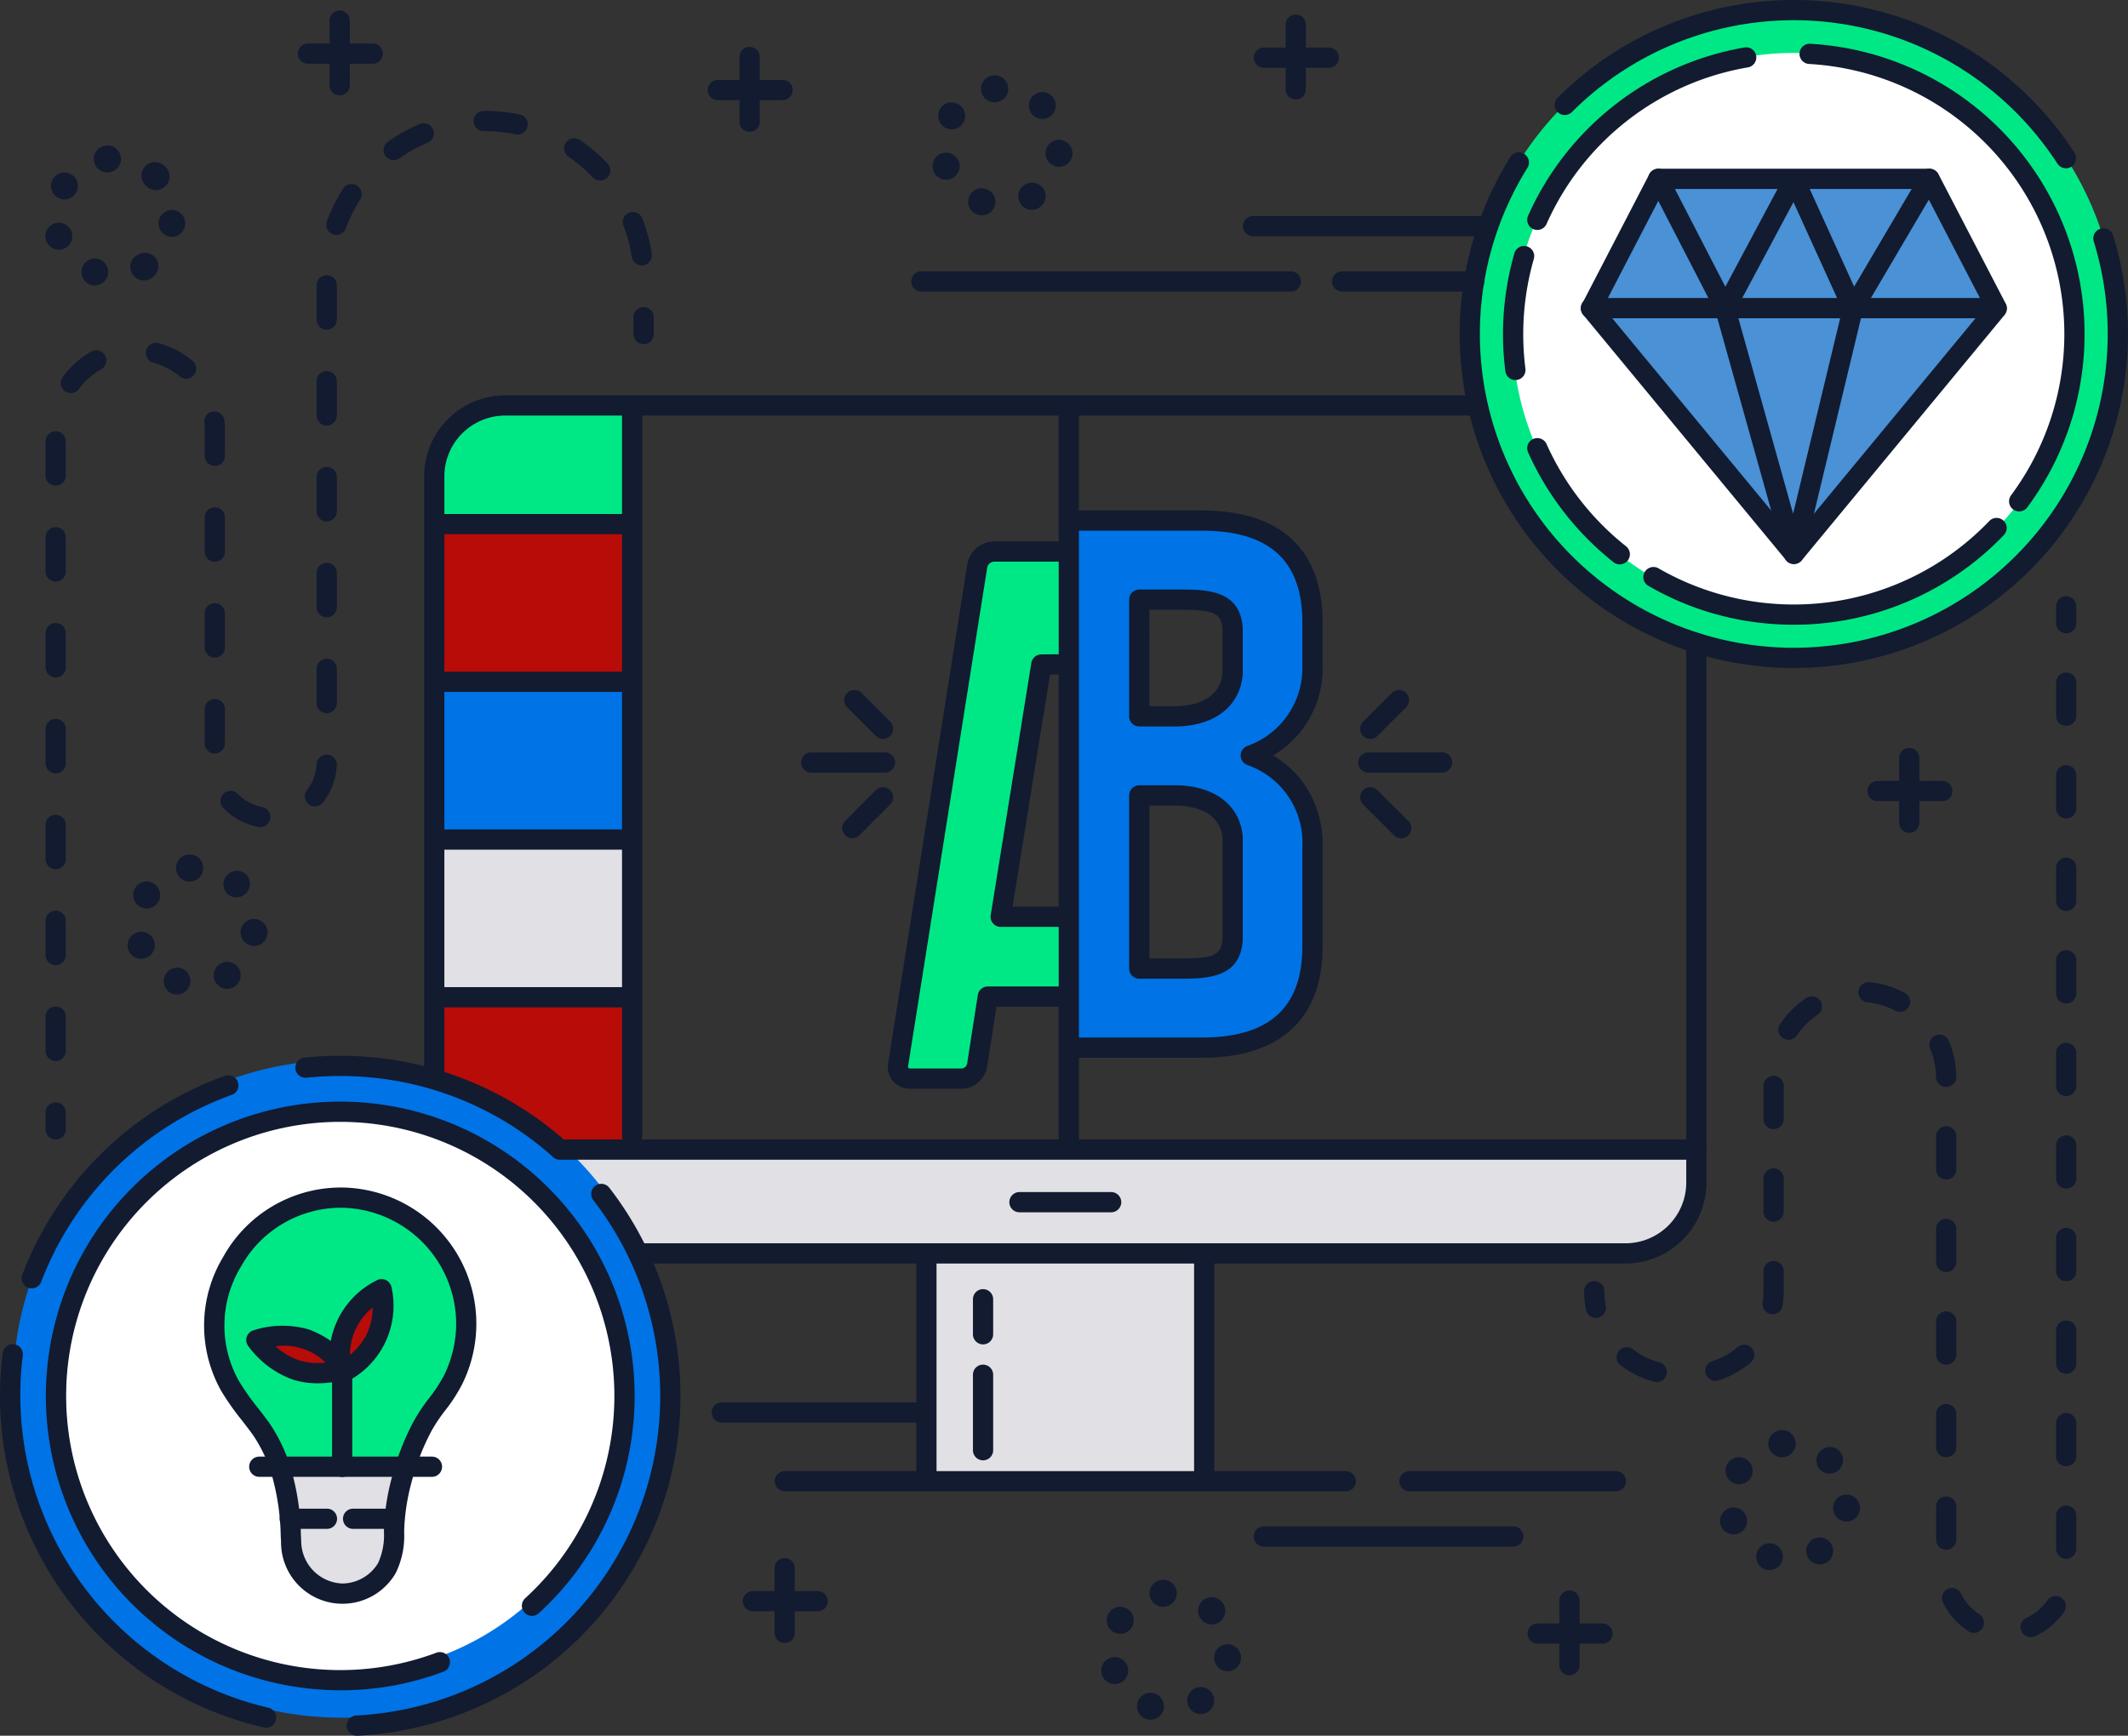 <svg id="Group_1032" data-name="Group 1032" xmlns="http://www.w3.org/2000/svg" xmlns:xlink="http://www.w3.org/1999/xlink" width="172.778" height="140.962" viewBox="0 0 172.778 140.962">
  <rect x="0" y="0" width="172.778" height="140.962" fill="#333333" stroke="none"/>
  <defs>
    <clipPath id="clip-path-2">
      <rect id="Rectangle_71" data-name="Rectangle 71" width="172.778" height="140.962" fill="none"/>
    </clipPath>
  </defs>
  <g id="Group_1031" data-name="Group 1031" transform="translate(0 0)">
    <g id="Group_1028" data-name="Group 1028">
      <g id="Group_1027" data-name="Group 1027" clip-path="url(#clip-path-2)">
        <path id="Path_11964" data-name="Path 11964" d="M411.027,856.88l-81.9-.05-.054,2a6.022,6.022,0,0,0,6.266,5.744h77.646l13.849-.272c5.893-1.771,3.533-7.47,3.533-7.47Z" transform="translate(-293.049 -763.023)" fill="#e1e1e5"/>
        <rect id="Rectangle_67" data-name="Rectangle 67" width="22.03" height="19.082" transform="translate(75.424 100.6)" fill="#e1e1e5"/>
        <path id="Path_11965" data-name="Path 11965" d="M1116.155,7.277a26.33,26.33,0,1,0,26.3,26.356,26.33,26.33,0,0,0-26.3-26.356" transform="translate(-970.486 -6.48)" fill="#00e885"/>
        <path id="Path_11966" data-name="Path 11966" d="M1144.649,39.277a22.827,22.827,0,1,0,22.8,22.849,22.827,22.827,0,0,0-22.8-22.849" transform="translate(-998.984 -34.977)" fill="#fff"/>
        <path id="Path_11967" data-name="Path 11967" d="M673.713,409.166a1.425,1.425,0,0,0-1.345,1.162l-6.421,40.481a.96.96,0,0,0,.978,1.162h4.158a1.314,1.314,0,0,0,1.284-1.162l.856-5.5h6.321l.219-36.14h-6.05Zm5.832,9.154v20.5h-5.281l3.3-20.485Z" transform="translate(-593.021 -364.37)" fill="#00e885"/>
        <path id="Path_11968" data-name="Path 11968" d="M806.689,386.166H796.294v42.805h10.4c5.687,0,8.989-2.568,8.989-8.255v-8.072a7.519,7.519,0,0,0-5.014-7.4,7.5,7.5,0,0,0,5.014-7.338v-3.486c0-5.687-3.3-8.255-8.989-8.255m2.507,34.061c-.183,2.385-2.2,2.324-4.709,2.324h-2.874V408.486h2.874c2.507,0,4.525,1.1,4.709,3.424Zm0-21.647c-.183,2.385-2.2,3.486-4.709,3.486h-2.874v-9.478h2.874c2.507,0,4.525-.061,4.709,2.324Z" transform="translate(-709.114 -343.888)" fill="#0073e6"/>
        <path id="Path_11969" data-name="Path 11969" d="M327.808,300.777a5.759,5.759,0,0,0-5.759,5.759v3.875h16.066v-8.977l-.186-.657Z" transform="translate(-286.791 -267.847)" fill="#00e885"/>
        <rect id="Rectangle_68" data-name="Rectangle 68" width="16.066" height="12.809" transform="translate(35.259 68.182)" fill="#e1e1e5"/>
        <path id="Path_11970" data-name="Path 11970" d="M322.05,745.715l9.662,7.527,6.35-1.588.055-.6V739.776H322.05Z" transform="translate(-286.791 -658.784)" fill="#b80c09"/>
        <rect id="Rectangle_69" data-name="Rectangle 69" width="16.066" height="12.809" transform="translate(35.259 55.373)" fill="#0073e6"/>
        <rect id="Rectangle_70" data-name="Rectangle 70" width="16.066" height="12.809" transform="translate(35.259 42.564)" fill="#b80c09"/>
        <path id="Path_11971" data-name="Path 11971" d="M1185.415,132.674l-5.459,10.529,16.468,19.93,16.469-19.93-5.46-10.529Z" transform="translate(-1050.772 -118.148)" fill="#4a91d6"/>
        <path id="Path_11972" data-name="Path 11972" d="M22.7,789.939A26.706,26.706,0,1,0,59.234,799.5,26.706,26.706,0,0,0,22.7,789.939" transform="translate(-8.439 -700.194)" fill="#0073e6"/>
        <path id="Path_11973" data-name="Path 11973" d="M59.823,832.115a22.575,22.575,0,1,0,30.887,8.079,22.575,22.575,0,0,0-30.887-8.079" transform="translate(-43.322 -738.257)" fill="#fff"/>
        <path id="Path_11974" data-name="Path 11974" d="M169.09,888.409c-7.576,0-12.722,8.661-8.921,15.294.729,1.272,1.717,2.364,2.562,3.555a12.529,12.529,0,0,1,1.772,4.036,22.055,22.055,0,0,1,.627,5.01,4.171,4.171,0,0,0,7.776,2.193,7.736,7.736,0,0,0,.6-3.567,18.234,18.234,0,0,1,.581-3.534,20.075,20.075,0,0,1,1.719-4.437c.7-1.318,1.788-2.363,2.447-3.71a10.371,10.371,0,0,0,1.092-4.584,10.257,10.257,0,0,0-10.257-10.257" transform="translate(-141.492 -791.145)" fill="#00e885"/>
        <path id="Path_11975" data-name="Path 11975" d="M194.109,991.158a6.9,6.9,0,0,0-4,.077,6.1,6.1,0,0,0,7.192,2.349,6.9,6.9,0,0,0-3.188-2.425" transform="translate(-169.292 -882.405)" fill="#b80c09"/>
        <path id="Path_11976" data-name="Path 11976" d="M252.586,959.2a6.9,6.9,0,0,0-.453,3.979,6.1,6.1,0,0,0,3.278-6.819,6.9,6.9,0,0,0-2.825,2.84" transform="translate(-224.429 -851.654)" fill="#b80c09"/>
        <path id="Path_11977" data-name="Path 11977" d="M206.729,1094.226a4.255,4.255,0,0,0,7.932,2.237,7.89,7.89,0,0,0,.615-3.638,29.208,29.208,0,0,1,.855-4.5h-10.41a30.385,30.385,0,0,1,1.008,5.9" transform="translate(-183.198 -969.175)" fill="#e1e1e5"/>
      </g>
    </g>
    <g id="Group_1030" data-name="Group 1030">
      <g id="Group_1029" data-name="Group 1029" clip-path="url(#clip-path)">
        <path id="Path_11978" data-name="Path 11978" d="M1134.56,119.242a.821.821,0,0,0-.543,1.026,25.488,25.488,0,1,1-45.98-5.97.821.821,0,1,0-1.392-.871,27.137,27.137,0,0,0,3.837,33.547,27.131,27.131,0,0,0,45.105-27.19.821.821,0,0,0-1.026-.543" transform="translate(-964.02 -100.667)" fill="#121b30"/>
        <path id="Path_11979" data-name="Path 11979" d="M1191.5,7.946a27.127,27.127,0,0,0-38.363,0,.821.821,0,0,0,1.161,1.161,25.485,25.485,0,0,1,36.041,0,25.655,25.655,0,0,1,3.389,4.186.821.821,0,0,0,1.378-.893,27.311,27.311,0,0,0-3.606-4.454" transform="translate(-1026.677 -0.001)" fill="#121b30"/>
        <path id="Path_11980" data-name="Path 11980" d="M1150.229,35.132a23.655,23.655,0,0,0-17.554,13.662.821.821,0,1,0,1.5.668,21.918,21.918,0,0,1,16.332-12.712.821.821,0,1,0-.278-1.618" transform="translate(-1008.605 -31.275)" fill="#121b30"/>
        <path id="Path_11981" data-name="Path 11981" d="M1116.587,182.492a.821.821,0,0,0-1.016.562,23.823,23.823,0,0,0-.733,9.578.821.821,0,0,0,1.629-.208,22.188,22.188,0,0,1,.683-8.915.821.821,0,0,0-.562-1.016" transform="translate(-992.614 -162.484)" fill="#121b30"/>
        <path id="Path_11982" data-name="Path 11982" d="M1140.619,333.722a22.138,22.138,0,0,1-6.454-8.3.821.821,0,1,0-1.5.669,23.786,23.786,0,0,0,6.935,8.923.821.821,0,1,0,1.019-1.288" transform="translate(-1008.595 -289.356)" fill="#121b30"/>
        <path id="Path_11983" data-name="Path 11983" d="M1246.807,384.443a21.984,21.984,0,0,1-26.855,3.842.821.821,0,0,0-.822,1.422,23.364,23.364,0,0,0,10.474,3.12q.671.038,1.338.038a23.591,23.591,0,0,0,17.051-7.286.821.821,0,0,0-1.186-1.136" transform="translate(-1085.292 -342.128)" fill="#121b30"/>
        <path id="Path_11984" data-name="Path 11984" d="M1335.409,32.46a.821.821,0,0,0-.093,1.64,21.971,21.971,0,0,1,16.408,35.018.821.821,0,1,0,1.318.979,23.612,23.612,0,0,0-17.634-37.637" transform="translate(-1188.434 -28.905)" fill="#121b30"/>
        <path id="Path_11985" data-name="Path 11985" d="M1201.482,125.617a.821.821,0,0,0-.729-.443h-22.018a.821.821,0,0,0-.729.443l-5.459,10.529a.821.821,0,0,0,.1.9l16.469,19.929a.821.821,0,0,0,1.266,0l16.469-19.929a.821.821,0,0,0,.1-.9Zm-11.738,29.547-15.49-18.745,4.98-9.6h21.02l4.98,9.6Z" transform="translate(-1044.093 -111.47)" fill="#121b30"/>
        <path id="Path_11986" data-name="Path 11986" d="M1234.359,125.683a.821.821,0,0,0-1.111.338l-4.664,8.735-4.713-9.138a.821.821,0,0,0-1.46.753l5.43,10.529a.821.821,0,0,0,.724.445h.006a.822.822,0,0,0,.724-.434l5.4-10.116a.821.821,0,0,0-.338-1.111" transform="translate(-1088.499 -111.469)" fill="#121b30"/>
        <path id="Path_11987" data-name="Path 11987" d="M1336.375,125.287a.821.821,0,0,0-1.124.291l-5.4,9.169-3.985-8.762a.821.821,0,0,0-1.495.68l4.639,10.2a.821.821,0,0,0,.7.48h.043a.821.821,0,0,0,.708-.4l6.2-10.529a.821.821,0,0,0-.291-1.124" transform="translate(-1179.309 -111.469)" fill="#121b30"/>
        <path id="Path_11988" data-name="Path 11988" d="M1283.3,221.365a.821.821,0,0,0-.99.606l-4.056,16.861-4.728-16.89a.821.821,0,0,0-1.582.443l5.579,19.93a.822.822,0,0,0,.791.6h.015a.821.821,0,0,0,.783-.629l4.794-19.929a.821.821,0,0,0-.606-.99" transform="translate(-1132.666 -197.109)" fill="#121b30"/>
        <path id="Path_11989" data-name="Path 11989" d="M1206.049,221.083H1173.12a.821.821,0,0,0,0,1.642h32.929a.821.821,0,0,0,0-1.642" transform="translate(-1043.954 -196.879)" fill="#121b30"/>
        <path id="Path_11990" data-name="Path 11990" d="M59.995,817.263a23.9,23.9,0,0,0-4.206,47.617q1.081.1,2.151.1a23.607,23.607,0,0,0,8.329-1.513.821.821,0,1,0-.576-1.538A22.262,22.262,0,1,1,59.85,818.9a22.26,22.26,0,0,1,13.056,38.606.821.821,0,0,0,1.107,1.213,23.9,23.9,0,0,0-14.019-41.455" transform="translate(-30.267 -727.704)" fill="#121b30"/>
        <path id="Path_11991" data-name="Path 11991" d="M21.783,1026.656A26.069,26.069,0,0,1,1.743,999.05c.029-.33.065-.663.106-.99a.821.821,0,1,0-1.629-.206c-.044.348-.082.7-.113,1.052a27.63,27.63,0,0,0,21.308,29.352.832.832,0,0,0,.184.021.821.821,0,0,0,.183-1.622" transform="translate(0 -887.968)" fill="#121b30"/>
        <path id="Path_11992" data-name="Path 11992" d="M277.33,878.34a.821.821,0,0,0-.147,1.152,25.985,25.985,0,0,1-19.237,41.853.821.821,0,0,0,.04,1.641h.041a27.627,27.627,0,0,0,20.455-44.5.821.821,0,0,0-1.152-.147" transform="translate(-229.011 -782.025)" fill="#121b30"/>
        <path id="Path_11993" data-name="Path 11993" d="M240.975,790.145a27.4,27.4,0,0,0-15.919-6.866,27.841,27.841,0,0,0-5.346.042.821.821,0,0,0,.171,1.633,26.2,26.2,0,0,1,5.03-.039,25.769,25.769,0,0,1,14.972,6.457.821.821,0,0,0,1.092-1.227" transform="translate(-195 -697.428)" fill="#121b30"/>
        <path id="Path_11994" data-name="Path 11994" d="M32.51,797.707A27.609,27.609,0,0,0,16.072,813.85a.821.821,0,1,0,1.535.584,25.969,25.969,0,0,1,15.462-15.183.821.821,0,1,0-.558-1.544" transform="translate(-14.264 -710.329)" fill="#121b30"/>
        <path id="Path_11995" data-name="Path 11995" d="M162.385,880.909a10.923,10.923,0,0,0-9.469,5.623,10.812,10.812,0,0,0-.164,10.9,21.041,21.041,0,0,0,1.687,2.4c.308.4.627.809.917,1.219a11.678,11.678,0,0,1,1.653,3.789,19.188,19.188,0,0,1,.57,4.358l.026.472a4.991,4.991,0,0,0,9.313,2.547,6.837,6.837,0,0,0,.683-3.314c.006-.2.012-.407.023-.611a17.225,17.225,0,0,1,.556-3.373,19.257,19.257,0,0,1,1.648-4.255,13.106,13.106,0,0,1,1.105-1.649,13.283,13.283,0,0,0,1.354-2.085,11.061,11.061,0,0,0-9.9-16.023m8.427,15.3a11.84,11.84,0,0,1-1.2,1.826,14.58,14.58,0,0,0-1.238,1.86,20.9,20.9,0,0,0-1.789,4.619,18.825,18.825,0,0,0-.605,3.695c-.011.215-.018.43-.024.644a5.425,5.425,0,0,1-.476,2.564,3.43,3.43,0,0,1-2.893,1.653,3.465,3.465,0,0,1-3.347-3.493l-.026-.468a20.432,20.432,0,0,0-.632-4.723A13.454,13.454,0,0,0,156.7,900.1c-.311-.438-.64-.863-.959-1.275a19.477,19.477,0,0,1-1.56-2.214,9.186,9.186,0,0,1,.16-9.26,9.3,9.3,0,0,1,8.048-4.8,9.447,9.447,0,0,1,9.436,9.436,9.559,9.559,0,0,1-1.009,4.223" transform="translate(-134.787 -784.466)" fill="#121b30"/>
        <path id="Path_11996" data-name="Path 11996" d="M199.633,1080.524h-14.02a.821.821,0,1,0,0,1.642h14.02a.821.821,0,1,0,0-1.642" transform="translate(-164.561 -962.227)" fill="#121b30"/>
        <path id="Path_11997" data-name="Path 11997" d="M258.49,1119.129h-3.311a.821.821,0,1,0,0,1.642h3.311a.821.821,0,1,0,0-1.642" transform="translate(-226.51 -996.605)" fill="#121b30"/>
        <path id="Path_11998" data-name="Path 11998" d="M211.231,1119.129h-3.02a.821.821,0,1,0,0,1.642h3.02a.821.821,0,1,0,0-1.642" transform="translate(-184.685 -996.605)" fill="#121b30"/>
        <path id="Path_11999" data-name="Path 11999" d="M247.07,1013.051a.821.821,0,0,0-.821.821v7.4a.821.821,0,1,0,1.642,0v-7.4a.821.821,0,0,0-.821-.821" transform="translate(-219.289 -902.141)" fill="#121b30"/>
        <path id="Path_12000" data-name="Path 12000" d="M187.685,983.7a7.712,7.712,0,0,0-4.537.084.821.821,0,0,0-.4,1.233,7.713,7.713,0,0,0,3.613,2.746,6.591,6.591,0,0,0,2.044.31,8.036,8.036,0,0,0,2.493-.394.821.821,0,0,0,.4-1.233,7.712,7.712,0,0,0-3.613-2.746m-.817,2.5a5.347,5.347,0,0,1-1.88-1.134,4.873,4.873,0,0,1,4.066,1.327,5.349,5.349,0,0,1-2.186-.193" transform="translate(-162.613 -875.731)" fill="#121b30"/>
        <path id="Path_12001" data-name="Path 12001" d="M249.092,948.938a.821.821,0,0,0-.722.005,6.917,6.917,0,0,0-3.714,7.727.821.821,0,0,0,1.169.562,6.917,6.917,0,0,0,3.714-7.727.821.821,0,0,0-.447-.567m-1.549,4.364a5.345,5.345,0,0,1-1.373,1.714,4.873,4.873,0,0,1,1.854-3.857,5.343,5.343,0,0,1-.481,2.143" transform="translate(-217.754 -844.975)" fill="#121b30"/>
        <path id="Path_12002" data-name="Path 12002" d="M1055.372,1091.277h-16.751a.821.821,0,1,0,0,1.642h16.751a.821.821,0,1,0,0-1.642" transform="translate(-924.18 -971.802)" fill="#121b30"/>
        <path id="Path_12003" data-name="Path 12003" d="M950.875,1132.277H930.621a.821.821,0,1,0,0,1.642h20.254a.821.821,0,1,0,0-1.642" transform="translate(-828.004 -1008.314)" fill="#121b30"/>
        <path id="Path_12004" data-name="Path 12004" d="M544.386,1040.277H528.621a.821.821,0,1,0,0,1.642h15.765a.821.821,0,1,0,0-1.642" transform="translate(-470.016 -926.386)" fill="#121b30"/>
        <path id="Path_12005" data-name="Path 12005" d="M34.621,817.777a.821.821,0,0,0-.821.821v1.369a.821.821,0,1,0,1.642,0V818.6a.821.821,0,0,0-.821-.821" transform="translate(-30.1 -728.246)" fill="#121b30"/>
        <path id="Path_12006" data-name="Path 12006" d="M111.908,255.742a7.213,7.213,0,0,0-2.762-1.431.821.821,0,0,0-.425,1.586,5.583,5.583,0,0,1,2.137,1.108.821.821,0,0,0,1.05-1.263" transform="translate(-96.276 -226.444)" fill="#121b30"/>
        <path id="Path_12007" data-name="Path 12007" d="M47.543,259.941a7.361,7.361,0,0,0-2.321,2.067.821.821,0,0,0,1.328.966,5.7,5.7,0,0,1,1.8-1.6.821.821,0,1,0-.806-1.431" transform="translate(-40.131 -231.388)" fill="#121b30"/>
        <path id="Path_12008" data-name="Path 12008" d="M34.621,319.911a.821.821,0,0,0-.821.821v2.781a.821.821,0,0,0,1.642,0v-2.781a.821.821,0,0,0-.821-.821" transform="translate(-30.1 -284.887)" fill="#121b30"/>
        <path id="Path_12009" data-name="Path 12009" d="M153.442,377.128a.821.821,0,1,0-1.642,0v2.781a.821.821,0,0,0,1.642,0Z" transform="translate(-135.181 -335.108)" fill="#121b30"/>
        <path id="Path_12010" data-name="Path 12010" d="M151.523,308.8a.821.821,0,0,0,1.642,0v-2.114a7.354,7.354,0,0,0-.038-.75.821.821,0,0,0-1.634.168,5.708,5.708,0,0,1,.03.582Z" transform="translate(-134.904 -271.783)" fill="#121b30"/>
        <path id="Path_12011" data-name="Path 12011" d="M34.621,391.035a.821.821,0,0,0-.821.821v2.781a.821.821,0,1,0,1.642,0v-2.781a.821.821,0,0,0-.821-.821" transform="translate(-30.1 -348.224)" fill="#121b30"/>
        <path id="Path_12012" data-name="Path 12012" d="M34.621,675.53a.821.821,0,0,0-.821.821v2.781a.821.821,0,0,0,1.642,0v-2.781a.821.821,0,0,0-.821-.821" transform="translate(-30.1 -601.572)" fill="#121b30"/>
        <path id="Path_12013" data-name="Path 12013" d="M34.621,746.653a.821.821,0,0,0-.821.821v2.781a.821.821,0,0,0,1.642,0v-2.781a.821.821,0,0,0-.821-.821" transform="translate(-30.1 -664.908)" fill="#121b30"/>
        <path id="Path_12014" data-name="Path 12014" d="M152.621,447.431a.821.821,0,0,0-.821.821v2.781a.821.821,0,0,0,1.642,0v-2.781a.821.821,0,0,0-.821-.821" transform="translate(-135.181 -398.446)" fill="#121b30"/>
        <path id="Path_12015" data-name="Path 12015" d="M34.621,604.406a.821.821,0,0,0-.821.821v2.781a.821.821,0,1,0,1.642,0v-2.781a.821.821,0,0,0-.821-.821" transform="translate(-30.1 -538.235)" fill="#121b30"/>
        <path id="Path_12016" data-name="Path 12016" d="M34.621,462.159a.821.821,0,0,0-.821.821v2.781a.821.821,0,0,0,1.642,0V462.98a.821.821,0,0,0-.821-.821" transform="translate(-30.1 -411.561)" fill="#121b30"/>
        <path id="Path_12017" data-name="Path 12017" d="M34.621,533.282a.821.821,0,0,0-.821.821v2.781a.821.821,0,1,0,1.642,0V534.1a.821.821,0,0,0-.821-.821" transform="translate(-30.1 -474.897)" fill="#121b30"/>
        <path id="Path_12018" data-name="Path 12018" d="M419.557,102.675a.821.821,0,0,0-.923,1.358,12.132,12.132,0,0,1,1.98,1.683.821.821,0,0,0,1.192-1.13,13.782,13.782,0,0,0-2.248-1.912" transform="translate(-372.48 -91.307)" fill="#121b30"/>
        <path id="Path_12019" data-name="Path 12019" d="M244.46,136.7a.821.821,0,0,0-1.134.249,13.642,13.642,0,0,0-1.313,2.646.821.821,0,1,0,1.542.566,12.012,12.012,0,0,1,1.154-2.327.821.821,0,0,0-.249-1.134" transform="translate(-215.473 -121.62)" fill="#121b30"/>
        <path id="Path_12020" data-name="Path 12020" d="M235.621,275.284a.821.821,0,0,0-.821.821v2.781a.821.821,0,0,0,1.642,0v-2.781a.821.821,0,0,0-.821-.821" transform="translate(-209.094 -245.145)" fill="#121b30"/>
        <path id="Path_12021" data-name="Path 12021" d="M235.621,204.16a.821.821,0,0,0-.821.821v2.781a.821.821,0,0,0,1.642,0v-2.781a.821.821,0,0,0-.821-.821" transform="translate(-209.094 -181.808)" fill="#121b30"/>
        <path id="Path_12022" data-name="Path 12022" d="M287.539,91.489a13.673,13.673,0,0,0-2.581,1.432.821.821,0,1,0,.947,1.341,12.05,12.05,0,0,1,2.27-1.26.821.821,0,0,0-.637-1.514" transform="translate(-253.451 -81.415)" fill="#121b30"/>
        <path id="Path_12023" data-name="Path 12023" d="M463.482,157.848a.821.821,0,1,0-1.531.593,11.984,11.984,0,0,1,.67,2.509.821.821,0,0,0,.81.7.831.831,0,0,0,.126-.01.821.821,0,0,0,.687-.936,13.629,13.629,0,0,0-.762-2.853" transform="translate(-411.326 -140.099)" fill="#121b30"/>
        <path id="Path_12024" data-name="Path 12024" d="M355,82.567a13.778,13.778,0,0,0-2.815-.29h-.122a.821.821,0,0,0,.007,1.642h.115a12.128,12.128,0,0,1,2.478.255A.821.821,0,0,0,355,82.567" transform="translate(-312.796 -73.269)" fill="#121b30"/>
        <path id="Path_12025" data-name="Path 12025" d="M235.621,417.531a.821.821,0,0,0-.821.821v2.781a.821.821,0,1,0,1.642,0v-2.781a.821.821,0,0,0-.821-.821" transform="translate(-209.094 -371.819)" fill="#121b30"/>
        <path id="Path_12026" data-name="Path 12026" d="M235.621,346.408a.821.821,0,0,0-.821.821v2.781a.821.821,0,0,0,1.642,0v-2.781a.821.821,0,0,0-.821-.821" transform="translate(-209.094 -308.483)" fill="#121b30"/>
        <path id="Path_12027" data-name="Path 12027" d="M166.842,587.937a3.7,3.7,0,0,1-1.971-1.069.821.821,0,1,0-1.181,1.141,5.331,5.331,0,0,0,2.842,1.54.83.83,0,0,0,.156.015.821.821,0,0,0,.154-1.628" transform="translate(-145.564 -522.394)" fill="#121b30"/>
        <path id="Path_12028" data-name="Path 12028" d="M227.893,559.779a.823.823,0,0,0-.859.781,3.694,3.694,0,0,1-.777,2.1.821.821,0,1,0,1.3,1.008,5.327,5.327,0,0,0,1.121-3.032.821.821,0,0,0-.781-.859" transform="translate(-201.332 -498.493)" fill="#121b30"/>
        <path id="Path_12029" data-name="Path 12029" d="M153.442,522.157v-2.781a.821.821,0,0,0-1.642,0v2.781a.821.821,0,0,0,1.642,0" transform="translate(-135.181 -461.783)" fill="#121b30"/>
        <path id="Path_12030" data-name="Path 12030" d="M235.621,488.655a.821.821,0,0,0-.821.821v2.781a.821.821,0,0,0,1.642,0v-2.781a.821.821,0,0,0-.821-.821" transform="translate(-209.094 -435.156)" fill="#121b30"/>
        <path id="Path_12031" data-name="Path 12031" d="M470.621,227.777a.821.821,0,0,0-.821.821v1.369a.821.821,0,0,0,1.642,0V228.6a.821.821,0,0,0-.821-.821" transform="translate(-418.366 -202.84)" fill="#121b30"/>
        <path id="Path_12032" data-name="Path 12032" d="M1525.621,442.277a.821.821,0,0,0-.821.821v1.368a.821.821,0,1,0,1.642,0V443.1a.821.821,0,0,0-.821-.821" transform="translate(-1357.862 -393.856)" fill="#121b30"/>
        <path id="Path_12033" data-name="Path 12033" d="M1307.967,935.364a.821.821,0,0,0-.821.821v1.633a6.046,6.046,0,0,1-.071.922.821.821,0,1,0,1.623.251,7.677,7.677,0,0,0,.09-1.173v-1.633a.821.821,0,0,0-.821-.821" transform="translate(-1163.966 -832.959)" fill="#121b30"/>
        <path id="Path_12034" data-name="Path 12034" d="M1308.621,866.707a.821.821,0,0,0-.821.821v2.685a.821.821,0,0,0,1.642,0v-2.685a.821.821,0,0,0-.821-.821" transform="translate(-1164.62 -771.819)" fill="#121b30"/>
        <path id="Path_12035" data-name="Path 12035" d="M1308.621,798.05a.821.821,0,0,0-.821.821v2.684a.821.821,0,0,0,1.642,0v-2.684a.821.821,0,0,0-.821-.821" transform="translate(-1164.62 -710.678)" fill="#121b30"/>
        <path id="Path_12036" data-name="Path 12036" d="M1321.2,739.179a7.829,7.829,0,0,0-2.117,2.1.821.821,0,1,0,1.355.927,6.194,6.194,0,0,1,1.675-1.658.821.821,0,1,0-.913-1.365" transform="translate(-1174.542 -658.129)" fill="#121b30"/>
        <path id="Path_12037" data-name="Path 12037" d="M1381.993,729.457a7.757,7.757,0,0,0-2.855-.858.821.821,0,0,0-.163,1.634,6.121,6.121,0,0,1,2.254.677.821.821,0,1,0,.765-1.453" transform="translate(-1227.344 -648.828)" fill="#121b30"/>
        <path id="Path_12038" data-name="Path 12038" d="M1202.556,1000.727a5.911,5.911,0,0,1-2.1-1.031.821.821,0,1,0-1,1.3,7.545,7.545,0,0,0,2.685,1.316.821.821,0,1,0,.417-1.588" transform="translate(-1067.849 -890.097)" fill="#121b30"/>
        <path id="Path_12039" data-name="Path 12039" d="M1437.442,904.948a.821.821,0,0,0-1.642,0v2.684a.821.821,0,1,0,1.642,0Z" transform="translate(-1278.606 -805.142)" fill="#121b30"/>
        <path id="Path_12040" data-name="Path 12040" d="M1436.621,1041.441a.821.821,0,0,0-.821.821v2.684a.821.821,0,1,0,1.642,0v-2.684a.821.821,0,0,0-.821-.821" transform="translate(-1278.606 -927.422)" fill="#121b30"/>
        <path id="Path_12041" data-name="Path 12041" d="M1437.442,973.605a.821.821,0,1,0-1.642,0v2.685a.821.821,0,1,0,1.642,0Z" transform="translate(-1278.606 -866.282)" fill="#121b30"/>
        <path id="Path_12042" data-name="Path 12042" d="M1432.183,771.733h.012a.821.821,0,0,0,.809-.833,7.779,7.779,0,0,0-.609-2.918.821.821,0,1,0-1.514.637,6.149,6.149,0,0,1,.48,2.3.821.821,0,0,0,.821.809" transform="translate(-1274.169 -683.455)" fill="#121b30"/>
        <path id="Path_12043" data-name="Path 12043" d="M1437.442,836.291a.821.821,0,1,0-1.642,0v2.685a.821.821,0,1,0,1.642,0Z" transform="translate(-1278.606 -744.001)" fill="#121b30"/>
        <path id="Path_12044" data-name="Path 12044" d="M1267.274,997.72a5.926,5.926,0,0,1-2.048,1.138.821.821,0,1,0,.5,1.565,7.56,7.56,0,0,0,2.613-1.452.821.821,0,1,0-1.064-1.251" transform="translate(-1126.198 -888.314)" fill="#121b30"/>
        <path id="Path_12045" data-name="Path 12045" d="M1525.621,1048.168a.821.821,0,0,0-.821.821v2.685a.821.821,0,1,0,1.642,0v-2.685a.821.821,0,0,0-.821-.821" transform="translate(-1357.862 -933.413)" fill="#121b30"/>
        <path id="Path_12046" data-name="Path 12046" d="M1525.621,636.227a.821.821,0,0,0-.821.821v2.685a.821.821,0,1,0,1.642,0v-2.685a.821.821,0,0,0-.821-.821" transform="translate(-1357.862 -566.572)" fill="#121b30"/>
        <path id="Path_12047" data-name="Path 12047" d="M1525.621,704.884a.821.821,0,0,0-.821.821v2.684a.821.821,0,1,0,1.642,0v-2.684a.821.821,0,0,0-.821-.821" transform="translate(-1357.862 -627.712)" fill="#121b30"/>
        <path id="Path_12048" data-name="Path 12048" d="M1525.621,773.541a.821.821,0,0,0-.821.821v2.685a.821.821,0,1,0,1.642,0v-2.685a.821.821,0,0,0-.821-.821" transform="translate(-1357.862 -688.853)" fill="#121b30"/>
        <path id="Path_12049" data-name="Path 12049" d="M1525.621,498.914a.821.821,0,0,0-.821.821v2.685a.821.821,0,1,0,1.642,0v-2.685a.821.821,0,0,0-.821-.821" transform="translate(-1357.862 -444.292)" fill="#121b30"/>
        <path id="Path_12050" data-name="Path 12050" d="M1525.621,567.57a.821.821,0,0,0-.821.821v2.685a.821.821,0,1,0,1.642,0v-2.685a.821.821,0,0,0-.821-.821" transform="translate(-1357.862 -505.432)" fill="#121b30"/>
        <path id="Path_12051" data-name="Path 12051" d="M1437.442,1113.6v-2.685a.821.821,0,0,0-1.642,0v2.685a.821.821,0,0,0,1.642,0" transform="translate(-1278.606 -988.563)" fill="#121b30"/>
        <path id="Path_12052" data-name="Path 12052" d="M1525.621,842.2a.821.821,0,0,0-.821.821V845.7a.821.821,0,1,0,1.642,0v-2.685a.821.821,0,0,0-.821-.821" transform="translate(-1357.862 -749.993)" fill="#121b30"/>
        <path id="Path_12053" data-name="Path 12053" d="M1525.621,910.854a.821.821,0,0,0-.821.821v2.685a.821.821,0,1,0,1.642,0v-2.685a.821.821,0,0,0-.821-.821" transform="translate(-1357.862 -811.132)" fill="#121b30"/>
        <path id="Path_12054" data-name="Path 12054" d="M1443.218,1180.2a4.064,4.064,0,0,1-1.461-1.651.821.821,0,1,0-1.479.713,5.7,5.7,0,0,0,2.051,2.318.821.821,0,1,0,.889-1.38" transform="translate(-1282.521 -1049.107)" fill="#121b30"/>
        <path id="Path_12055" data-name="Path 12055" d="M1501.772,1184.042a.821.821,0,0,0-1.141.213,4.062,4.062,0,0,1-1.692,1.413.821.821,0,1,0,.671,1.5,5.7,5.7,0,0,0,2.376-1.984.821.821,0,0,0-.213-1.141" transform="translate(-1334.4 -1054.283)" fill="#121b30"/>
        <path id="Path_12056" data-name="Path 12056" d="M1525.621,1116.825a.821.821,0,0,0-.821.821v2.685a.821.821,0,0,0,1.642,0v-2.685a.821.821,0,0,0-.821-.821" transform="translate(-1357.862 -994.553)" fill="#121b30"/>
        <path id="Path_12057" data-name="Path 12057" d="M1525.621,979.511a.821.821,0,0,0-.821.821v2.685a.821.821,0,0,0,1.642,0v-2.685a.821.821,0,0,0-.821-.821" transform="translate(-1357.862 -872.273)" fill="#121b30"/>
        <path id="Path_12058" data-name="Path 12058" d="M1176.442,951.1a.821.821,0,1,0-1.642,0,7.666,7.666,0,0,0,.153,1.523.821.821,0,0,0,1.609-.327,6.009,6.009,0,0,1-.12-1.2" transform="translate(-1046.181 -846.239)" fill="#121b30"/>
        <path id="Path_12059" data-name="Path 12059" d="M600.926,558.114h0l-5.991.006a.821.821,0,0,0,0,1.642h0l5.991-.006a.821.821,0,0,0,0-1.642" transform="translate(-529.069 -497.011)" fill="#121b30"/>
        <path id="Path_12060" data-name="Path 12060" d="M627.294,584.2l-2.494,2.5a.821.821,0,0,0,1.162,1.16l2.494-2.5a.821.821,0,1,0-1.162-1.16" transform="translate(-556.183 -520.023)" fill="#121b30"/>
        <path id="Path_12061" data-name="Path 12061" d="M627.391,512.017a.821.821,0,0,0-1.16,1.162l2.332,2.328a.821.821,0,1,0,1.16-1.162Z" transform="translate(-557.455 -455.746)" fill="#121b30"/>
        <path id="Path_12062" data-name="Path 12062" d="M1014.048,558.107h0l-5.991.006a.821.821,0,0,0,0,1.642h0l5.991-.006a.821.821,0,0,0,0-1.642" transform="translate(-896.962 -497.005)" fill="#121b30"/>
        <path id="Path_12063" data-name="Path 12063" d="M1010.183,584.237a.821.821,0,1,0-1.16,1.162l2.5,2.494a.821.821,0,1,0,1.16-1.162Z" transform="translate(-898.339 -520.06)" fill="#121b30"/>
        <path id="Path_12064" data-name="Path 12064" d="M1011.3,512.019l-2.327,2.332a.821.821,0,1,0,1.162,1.16l2.327-2.332a.821.821,0,0,0-1.162-1.16" transform="translate(-898.294 -455.748)" fill="#121b30"/>
        <path id="Path_12065" data-name="Path 12065" d="M785.961,298.69a.821.821,0,0,0-.821.821v59.555a.821.821,0,0,0,1.642,0V299.511a.821.821,0,0,0-.821-.821" transform="translate(-699.182 -265.989)" fill="#121b30"/>
        <path id="Path_12066" data-name="Path 12066" d="M740.671,486.918a.821.821,0,0,0-.007-1.642h-.008l-1.979.019a.821.821,0,0,0-.8.69l-3.3,20.485a.821.821,0,0,0,.811.952h5.281a.821.821,0,0,0,0-1.642h-4.317l3.039-18.85Z" transform="translate(-654.14 -432.147)" fill="#121b30"/>
        <path id="Path_12067" data-name="Path 12067" d="M673.081,401.666h-6.051a2.235,2.235,0,0,0-2.153,1.836l0,.018-6.42,40.474a1.777,1.777,0,0,0,.375,1.474,1.829,1.829,0,0,0,1.413.645H664.4a2.149,2.149,0,0,0,2.1-1.879l.745-4.786h5.617a.821.821,0,0,0,0-1.642h-6.321a.821.821,0,0,0-.811.695l-.856,5.5c0,.017,0,.034-.006.052a.492.492,0,0,1-.466.415h-4.158a.2.2,0,0,1-.153-.055.168.168,0,0,1-.018-.139c0-.006,0-.012,0-.018l6.419-40.47a.605.605,0,0,1,.536-.48h6.051a.821.821,0,0,0,0-1.642" transform="translate(-586.339 -357.691)" fill="#121b30"/>
        <path id="Path_12068" data-name="Path 12068" d="M807.179,380.866c-1.658-1.46-4.07-2.2-7.17-2.2H789.614a.821.821,0,1,0,0,1.642h10.395c5.5,0,8.168,2.432,8.168,7.434v3.485a6.727,6.727,0,0,1-4.5,6.578.821.821,0,0,0,0,1.52,6.669,6.669,0,0,1,4.5,6.639v8.072c0,5-2.672,7.434-8.168,7.434h-10.4a.821.821,0,1,0,0,1.642h10.4c3.1,0,5.512-.74,7.17-2.2,1.752-1.543,2.64-3.856,2.64-6.877v-8.072a8.612,8.612,0,0,0-1.538-5.142,8.356,8.356,0,0,0-2.473-2.258,8.208,8.208,0,0,0,4.01-7.337v-3.485c0-3.02-.888-5.334-2.64-6.877" transform="translate(-702.434 -337.209)" fill="#121b30"/>
        <path id="Path_12069" data-name="Path 12069" d="M838.207,448.432h2.874c3.208,0,5.326-1.626,5.527-4.244q0-.031,0-.063v-3.669c0-.021,0-.042,0-.063-.237-3.085-2.953-3.085-5.344-3.082h-3.057a.821.821,0,0,0-.821.821v9.478a.821.821,0,0,0,.821.821m.821-9.478h2.237c2.846-.006,3.589.18,3.7,1.536v3.6c-.208,2.434-2.786,2.7-3.888,2.7h-2.053Z" transform="translate(-745.708 -389.434)" fill="#121b30"/>
        <path id="Path_12070" data-name="Path 12070" d="M837.386,597.42a.821.821,0,0,0,.821.821h3.213c2.354,0,4.956-.064,5.188-3.082q0-.031,0-.063v-8.316c0-.021,0-.043,0-.065-.2-2.579-2.321-4.181-5.527-4.181h-2.874a.821.821,0,0,0-.821.821Zm1.642-13.243h2.053c1.1,0,3.678.258,3.888,2.637v8.249c-.114,1.35-.853,1.536-3.665,1.536h-2.276Z" transform="translate(-745.708 -518.757)" fill="#121b30"/>
        <path id="Path_12071" data-name="Path 12071" d="M500.887,845.277H408.621a.821.821,0,1,0,0,1.642h92.266a.821.821,0,1,0,0-1.642" transform="translate(-363.153 -752.735)" fill="#121b30"/>
        <path id="Path_12072" data-name="Path 12072" d="M680.371,924.277a.821.821,0,0,0-.821.821v17.955a.821.821,0,0,0,1.642,0V925.1a.821.821,0,0,0-.821-.821" transform="translate(-605.152 -823.086)" fill="#121b30"/>
        <path id="Path_12073" data-name="Path 12073" d="M886.371,924.277a.821.821,0,0,0-.821.821v17.955a.821.821,0,1,0,1.642,0V925.1a.821.821,0,0,0-.821-.821" transform="translate(-788.599 -823.086)" fill="#121b30"/>
        <path id="Path_12074" data-name="Path 12074" d="M620.915,1091.277H575.371a.821.821,0,1,0,0,1.642h45.544a.821.821,0,1,0,0-1.642" transform="translate(-511.647 -971.802)" fill="#121b30"/>
        <path id="Path_12075" data-name="Path 12075" d="M556.363,469.484a.821.821,0,0,0-.821.821v43.814a4.943,4.943,0,0,1-4.938,4.938H470.918a.821.821,0,1,0,0,1.642H550.6a6.587,6.587,0,0,0,6.58-6.58V470.305a.821.821,0,0,0-.821-.821" transform="translate(-418.63 -418.084)" fill="#121b30"/>
        <path id="Path_12076" data-name="Path 12076" d="M399.809,293.277H321.13a6.587,6.587,0,0,0-6.58,6.58V348.1a.821.821,0,0,0,1.642,0V299.857a4.943,4.943,0,0,1,4.938-4.938h78.679a.821.821,0,1,0,0-1.642" transform="translate(-280.113 -261.169)" fill="#121b30"/>
        <path id="Path_12077" data-name="Path 12077" d="M722.371,956.277a.821.821,0,0,0-.821.821v2.846a.821.821,0,0,0,1.642,0V957.1a.821.821,0,0,0-.821-.821" transform="translate(-642.554 -851.582)" fill="#121b30"/>
        <path id="Path_12078" data-name="Path 12078" d="M722.371,1012.277a.821.821,0,0,0-.821.821v6.131a.821.821,0,1,0,1.642,0V1013.1a.821.821,0,0,0-.821-.821" transform="translate(-642.554 -901.451)" fill="#121b30"/>
        <path id="Path_12079" data-name="Path 12079" d="M756.816,884.277h-7.445a.821.821,0,0,0,0,1.642h7.445a.821.821,0,0,0,0-1.642" transform="translate(-666.598 -787.465)" fill="#121b30"/>
        <path id="Path_12080" data-name="Path 12080" d="M462.121,299.277a.821.821,0,0,0-.821.821V358.78a.821.821,0,0,0,1.642,0V300.1a.821.821,0,0,0-.821-.821" transform="translate(-410.796 -266.512)" fill="#121b30"/>
        <path id="Path_12081" data-name="Path 12081" d="M335.566,381.277H320.621a.821.821,0,0,0,0,1.642h14.945a.821.821,0,0,0,0-1.642" transform="translate(-284.788 -339.534)" fill="#121b30"/>
        <path id="Path_12082" data-name="Path 12082" d="M335.566,498.277H320.621a.821.821,0,0,0,0,1.642h14.945a.821.821,0,1,0,0-1.642" transform="translate(-284.788 -443.725)" fill="#121b30"/>
        <path id="Path_12083" data-name="Path 12083" d="M335.566,615.277H320.621a.821.821,0,0,0,0,1.642h14.945a.821.821,0,0,0,0-1.642" transform="translate(-284.788 -547.916)" fill="#121b30"/>
        <path id="Path_12084" data-name="Path 12084" d="M335.566,732.277H320.621a.821.821,0,0,0,0,1.642h14.945a.821.821,0,0,0,0-1.642" transform="translate(-284.788 -652.106)" fill="#121b30"/>
        <path id="Path_12085" data-name="Path 12085" d="M999.35,201.277H988.621a.821.821,0,1,0,0,1.642H999.35a.821.821,0,0,0,0-1.642" transform="translate(-879.654 -179.241)" fill="#121b30"/>
        <path id="Path_12086" data-name="Path 12086" d="M706.619,201.277h-30a.821.821,0,0,0,0,1.642h30a.821.821,0,0,0,0-1.642" transform="translate(-601.812 -179.241)" fill="#121b30"/>
        <path id="Path_12087" data-name="Path 12087" d="M940.9,160.277H922.621a.821.821,0,1,0,0,1.642H940.9a.821.821,0,0,0,0-1.642" transform="translate(-820.88 -142.73)" fill="#121b30"/>
        <path id="Path_12088" data-name="Path 12088" d="M763.245,70.093a1.095,1.095,0,0,0,1.548-1.549l0,0-.008-.008a1.095,1.095,0,0,0-1.544,1.553l.008.008" transform="translate(-679.389 -60.746)" fill="#121b30"/>
        <path id="Path_12089" data-name="Path 12089" d="M697.435,76.109a1.095,1.095,0,1,0,.347,1.51,1.095,1.095,0,0,0-.347-1.51" transform="translate(-619.586 -67.628)" fill="#121b30"/>
        <path id="Path_12090" data-name="Path 12090" d="M719.642,139.778a1.095,1.095,0,1,0-.719,2.068,1.114,1.114,0,0,0,.359.06,1.094,1.094,0,0,0,.36-2.128" transform="translate(-639.558 -124.42)" fill="#121b30"/>
        <path id="Path_12091" data-name="Path 12091" d="M692.361,113.286a1.1,1.1,0,1,0,1.4.671,1.1,1.1,0,0,0-1.4-.671" transform="translate(-615.908 -100.828)" fill="#121b30"/>
        <path id="Path_12092" data-name="Path 12092" d="M776.611,103.711a1.094,1.094,0,0,0-1.209.967h0a1.1,1.1,0,0,0,.968,1.209.915.915,0,0,0,.121.008,1.095,1.095,0,0,0,.12-2.183" transform="translate(-690.503 -92.35)" fill="#121b30"/>
        <path id="Path_12093" data-name="Path 12093" d="M755.978,135.651a1.095,1.095,0,1,0,1.168,1.851h0a1.094,1.094,0,1,0-1.167-1.851" transform="translate(-672.757 -120.649)" fill="#121b30"/>
        <path id="Path_12094" data-name="Path 12094" d="M728.45,55.928a1.095,1.095,0,0,0,.124,2.182,1.223,1.223,0,0,0,.126-.007,1.095,1.095,0,1,0-.25-2.175" transform="translate(-647.835 -49.799)" fill="#121b30"/>
        <path id="Path_12095" data-name="Path 12095" d="M1281.43,1081.109a1.1,1.1,0,0,0-1.509.347h0a1.1,1.1,0,1,0,1.509-.346" transform="translate(-1139.645 -962.599)" fill="#121b30"/>
        <path id="Path_12096" data-name="Path 12096" d="M1276.356,1118.292a1.1,1.1,0,0,0-.671,1.4h0a1.095,1.095,0,1,0,.67-1.4" transform="translate(-1135.966 -995.804)" fill="#121b30"/>
        <path id="Path_12097" data-name="Path 12097" d="M1347.244,1075.091a1.095,1.095,0,0,0,1.548-1.548h0l-.016-.015a1.095,1.095,0,0,0-1.539,1.557l.008.008" transform="translate(-1199.451 -955.715)" fill="#121b30"/>
        <path id="Path_12098" data-name="Path 12098" d="M1360.619,1108.71a1.094,1.094,0,0,0-.243,2.175,1.136,1.136,0,0,0,.124.008,1.095,1.095,0,0,0,.12-2.183" transform="translate(-1210.573 -987.321)" fill="#121b30"/>
        <path id="Path_12099" data-name="Path 12099" d="M1303.641,1144.778a1.095,1.095,0,0,0-.719,2.068,1.11,1.11,0,0,0,.359.06,1.094,1.094,0,0,0,.36-2.128" transform="translate(-1159.62 -1019.391)" fill="#121b30"/>
        <path id="Path_12100" data-name="Path 12100" d="M1339.974,1140.651a1.094,1.094,0,1,0,1.51.342,1.093,1.093,0,0,0-1.51-.342" transform="translate(-1192.815 -1015.62)" fill="#121b30"/>
        <path id="Path_12101" data-name="Path 12101" d="M1312.442,1060.928a1.094,1.094,0,0,0,.124,2.182,1.257,1.257,0,0,0,.126-.006,1.095,1.095,0,1,0-.25-2.175" transform="translate(-1167.89 -944.77)" fill="#121b30"/>
        <path id="Path_12102" data-name="Path 12102" d="M822.431,1192.109a1.095,1.095,0,1,0,.347,1.51,1.095,1.095,0,0,0-.347-1.51" transform="translate(-730.897 -1061.447)" fill="#121b30"/>
        <path id="Path_12103" data-name="Path 12103" d="M817.357,1229.292a1.095,1.095,0,1,0,1.4.67,1.1,1.1,0,0,0-1.4-.67" transform="translate(-727.219 -1094.651)" fill="#121b30"/>
        <path id="Path_12104" data-name="Path 12104" d="M888.241,1186.088l0,0a1.1,1.1,0,1,0,1.548-1.549l0,0-.008-.009a1.1,1.1,0,0,0-1.544,1.553l0,0" transform="translate(-790.704 -1054.564)" fill="#121b30"/>
        <path id="Path_12105" data-name="Path 12105" d="M880.978,1251.651a1.095,1.095,0,1,0,1.51.342,1.094,1.094,0,0,0-1.51-.342" transform="translate(-784.071 -1114.468)" fill="#121b30"/>
        <path id="Path_12106" data-name="Path 12106" d="M901.611,1219.71a1.094,1.094,0,1,0-.242,2.175.916.916,0,0,0,.122.008,1.095,1.095,0,0,0,.119-2.183" transform="translate(-801.818 -1086.168)" fill="#121b30"/>
        <path id="Path_12107" data-name="Path 12107" d="M853.442,1171.928a1.095,1.095,0,0,0,.124,2.182,1.221,1.221,0,0,0,.126-.007,1.095,1.095,0,1,0-.25-2.175" transform="translate(-759.142 -1043.617)" fill="#121b30"/>
        <path id="Path_12108" data-name="Path 12108" d="M844.642,1255.778a1.094,1.094,0,1,0,.674,1.394,1.094,1.094,0,0,0-.674-1.394" transform="translate(-750.873 -1118.239)" fill="#121b30"/>
        <path id="Path_12109" data-name="Path 12109" d="M100.434,654.109a1.095,1.095,0,1,0,.347,1.51,1.095,1.095,0,0,0-.347-1.51" transform="translate(-87.946 -582.348)" fill="#121b30"/>
        <path id="Path_12110" data-name="Path 12110" d="M122.642,717.778a1.095,1.095,0,0,0-.719,2.068,1.113,1.113,0,0,0,.359.06,1.094,1.094,0,0,0,.36-2.128" transform="translate(-107.919 -639.14)" fill="#121b30"/>
        <path id="Path_12111" data-name="Path 12111" d="M166.241,648.089l0,0a1.1,1.1,0,0,0,1.548-1.549l0,0a.047.047,0,0,0-.008-.008,1.095,1.095,0,1,0-1.544,1.552l0,0" transform="translate(-147.75 -575.466)" fill="#121b30"/>
        <path id="Path_12112" data-name="Path 12112" d="M95.356,691.291a1.094,1.094,0,0,0,.362,2.127,1.074,1.074,0,0,0,.362-.061,1.095,1.095,0,1,0-.725-2.066" transform="translate(-84.264 -615.552)" fill="#121b30"/>
        <path id="Path_12113" data-name="Path 12113" d="M179.611,681.71a1.093,1.093,0,0,0-1.209.966h0a1.1,1.1,0,0,0,.967,1.21.93.93,0,0,0,.123.008,1.095,1.095,0,0,0,.121-2.183" transform="translate(-158.863 -607.069)" fill="#121b30"/>
        <path id="Path_12114" data-name="Path 12114" d="M158.978,713.651a1.095,1.095,0,0,0,.585,2.021,1.083,1.083,0,0,0,.582-.17,1.094,1.094,0,1,0-1.167-1.851" transform="translate(-141.117 -635.368)" fill="#121b30"/>
        <path id="Path_12115" data-name="Path 12115" d="M131.45,633.928a1.095,1.095,0,0,0,.124,2.182,1.22,1.22,0,0,0,.126-.007,1.095,1.095,0,1,0-.25-2.175" transform="translate(-116.195 -564.518)" fill="#121b30"/>
        <path id="Path_12116" data-name="Path 12116" d="M34.353,165.291a1.094,1.094,0,0,0-.671,1.395h0a1.095,1.095,0,1,0,.67-1.395" transform="translate(-29.939 -147.14)" fill="#121b30"/>
        <path id="Path_12117" data-name="Path 12117" d="M105.241,122.089l0,.005a1.1,1.1,0,1,0,1.548-1.549l-.014-.013a1.095,1.095,0,0,0-1.542,1.555l0,0" transform="translate(-93.428 -107.054)" fill="#121b30"/>
        <path id="Path_12118" data-name="Path 12118" d="M39.435,128.109a1.095,1.095,0,1,0,.347,1.51,1.095,1.095,0,0,0-.347-1.51" transform="translate(-33.625 -113.935)" fill="#121b30"/>
        <path id="Path_12119" data-name="Path 12119" d="M118.619,155.709a1.095,1.095,0,0,0-.243,2.176.951.951,0,0,0,.124.008,1.095,1.095,0,0,0,.119-2.183" transform="translate(-104.55 -138.656)" fill="#121b30"/>
        <path id="Path_12120" data-name="Path 12120" d="M97.973,187.651h0a1.1,1.1,0,1,0,1.169,1.852h0a1.094,1.094,0,1,0-1.167-1.851" transform="translate(-86.791 -166.956)" fill="#121b30"/>
        <path id="Path_12121" data-name="Path 12121" d="M61.642,191.778a1.095,1.095,0,0,0-.719,2.068,1.113,1.113,0,0,0,.359.06,1.094,1.094,0,0,0,.36-2.128" transform="translate(-53.597 -170.727)" fill="#121b30"/>
        <path id="Path_12122" data-name="Path 12122" d="M70.45,107.928a1.095,1.095,0,0,0,.124,2.182,1.225,1.225,0,0,0,.126-.007,1.095,1.095,0,1,0-.25-2.175" transform="translate(-61.874 -96.105)" fill="#121b30"/>
        <path id="Path_12123" data-name="Path 12123" d="M549.249,34.777a.821.821,0,0,0-.821.821v5.255a.821.821,0,1,0,1.642,0V35.6a.821.821,0,0,0-.821-.821" transform="translate(-488.385 -30.97)" fill="#121b30"/>
        <path id="Path_12124" data-name="Path 12124" d="M531,59.277h-5.255a.821.821,0,0,0,0,1.642H531a.821.821,0,0,0,0-1.642" transform="translate(-467.458 -52.787)" fill="#121b30"/>
        <path id="Path_12125" data-name="Path 12125" d="M954.249,10.777a.821.821,0,0,0-.821.821v5.255a.821.821,0,1,0,1.642,0V11.6a.821.821,0,0,0-.821-.821" transform="translate(-849.045 -9.597)" fill="#121b30"/>
        <path id="Path_12126" data-name="Path 12126" d="M936,35.277h-5.255a.821.821,0,0,0,0,1.642H936a.821.821,0,0,0,0-1.642" transform="translate(-828.118 -31.415)" fill="#121b30"/>
        <path id="Path_12127" data-name="Path 12127" d="M245.249,7.777a.821.821,0,0,0-.821.821v5.255a.821.821,0,0,0,1.642,0V8.6a.821.821,0,0,0-.821-.821" transform="translate(-217.668 -6.926)" fill="#121b30"/>
        <path id="Path_12128" data-name="Path 12128" d="M227,32.277h-5.255a.821.821,0,0,0,0,1.642H227a.821.821,0,1,0,0-1.642" transform="translate(-196.74 -28.743)" fill="#121b30"/>
        <path id="Path_12129" data-name="Path 12129" d="M1409.249,554.777a.821.821,0,0,0-.821.821v5.255a.821.821,0,1,0,1.642,0V555.6a.821.821,0,0,0-.821-.821" transform="translate(-1254.231 -494.039)" fill="#121b30"/>
        <path id="Path_12130" data-name="Path 12130" d="M1391,579.277h-5.255a.821.821,0,0,0,0,1.642H1391a.821.821,0,0,0,0-1.642" transform="translate(-1233.304 -515.857)" fill="#121b30"/>
        <path id="Path_12131" data-name="Path 12131" d="M1157.249,1179.777a.821.821,0,0,0-.821.821v5.255a.821.821,0,0,0,1.642,0V1180.6a.821.821,0,0,0-.821-.821" transform="translate(-1029.82 -1050.613)" fill="#121b30"/>
        <path id="Path_12132" data-name="Path 12132" d="M1139,1204.277h-5.255a.821.821,0,0,0,0,1.642H1139a.821.821,0,1,0,0-1.642" transform="translate(-1008.893 -1072.431)" fill="#121b30"/>
        <path id="Path_12133" data-name="Path 12133" d="M575.249,1155.777a.821.821,0,0,0-.821.821v5.255a.821.821,0,1,0,1.642,0V1156.6a.821.821,0,0,0-.821-.821" transform="translate(-511.539 -1029.241)" fill="#121b30"/>
        <path id="Path_12134" data-name="Path 12134" d="M557,1180.277h-5.255a.821.821,0,1,0,0,1.642H557a.821.821,0,1,0,0-1.642" transform="translate(-490.612 -1051.058)" fill="#121b30"/>
      </g>
    </g>
  </g>
</svg>
